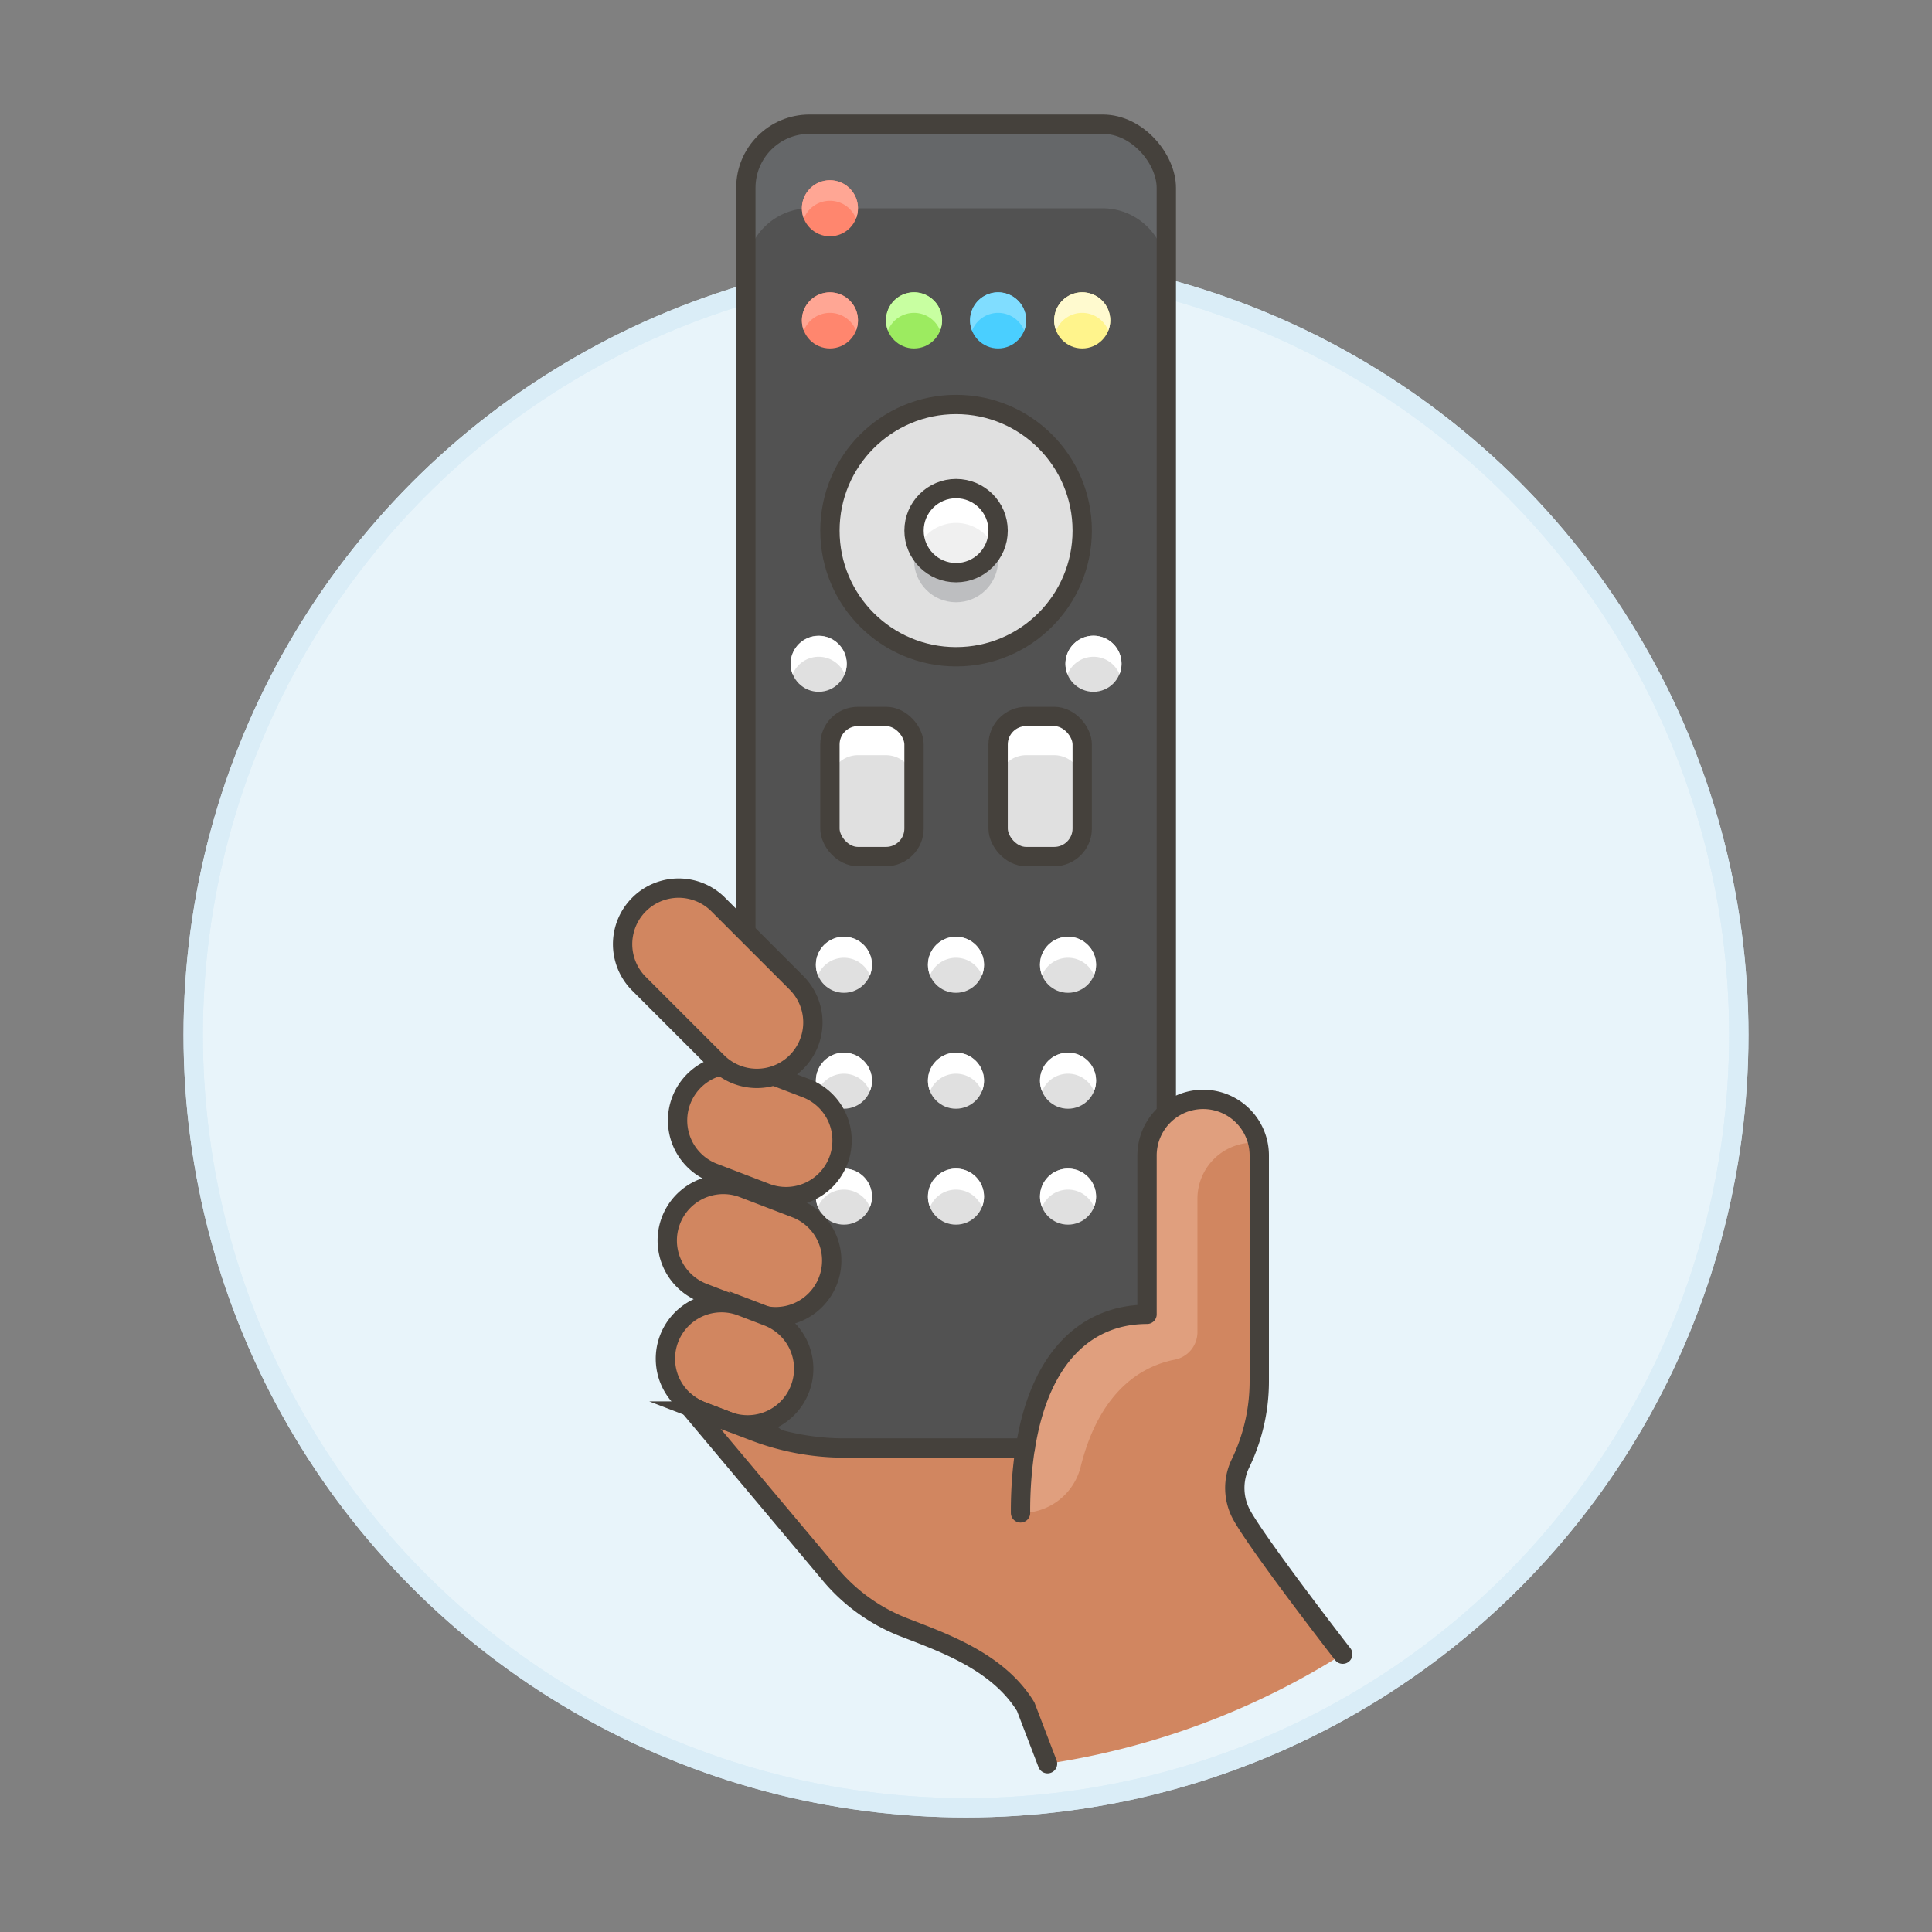 <svg xmlns="http://www.w3.org/2000/svg" viewBox="0 0 100 100"><rect x="0" y="0" width="100" height="100" fill="#808080" stroke="none"/><g class="nc-icon-wrapper"><defs/><circle class="a" cx="50" cy="53.572" r="40" fill="#e8f4fa" stroke="#daedf7" stroke-miterlimit="10"/><circle class="b" cx="50" cy="53.572" r="40" stroke="#daedf7" stroke-miterlimit="10" fill="none"/><rect class="c" x="38.605" y="6.428" width="21.763" height="68.564" rx="3.292" style="" fill="#525252"/><path class="d" d="M38.6 14.074V9.72a3.291 3.291 0 0 1 3.3-3.292h15.175a3.292 3.292 0 0 1 3.292 3.292v4.354a3.3 3.3 0 0 0-3.293-3.294H41.9a3.3 3.3 0 0 0-3.3 3.294z" style="" fill="#656769"/><rect class="e" x="38.605" y="6.428" width="21.763" height="68.564" rx="3.292" fill="none" stroke="#45413c" stroke-linejoin="round"/><circle class="f" cx="42.957" cy="16.584" r="1.451" style="" fill="#ff866e"/><circle class="g" cx="47.31" cy="16.584" r="1.451" style="" fill="#9ceb60"/><circle class="h" cx="51.662" cy="16.584" r="1.451" style="" fill="#4acfff"/><circle class="i" cx="56.015" cy="16.584" r="1.451" style="" fill="#fff48c"/><circle class="j" cx="42.377" cy="34.356" r="1.451" style="" fill="#e0e0e0"/><path class="k" d="M42.377 33.994a1.452 1.452 0 0 1 1.345.906 1.451 1.451 0 1 0-2.8-.544 1.429 1.429 0 0 0 .106.544 1.452 1.452 0 0 1 1.349-.906z" style="" fill="#fff"/><circle class="j" cx="56.595" cy="34.356" r="1.451" style="" fill="#e0e0e0"/><path class="k" d="M56.6 33.994a1.452 1.452 0 0 1 1.345.906 1.451 1.451 0 1 0-2.69 0 1.452 1.452 0 0 1 1.345-.906z" style="" fill="#fff"/><circle class="l" cx="49.486" cy="27.465" r="6.529" stroke="#45413c" stroke-linejoin="round" fill="#e0e0e0"/><circle class="m" cx="49.486" cy="28.997" r="2.176" style="" fill="#bdbec0"/><rect class="j" x="42.957" y="37.083" width="4.353" height="7.254" rx="1.451" style="" fill="#e0e0e0"/><path class="k" d="M45.859 37.082h-1.451a1.452 1.452 0 0 0-1.451 1.452v2.005a1.451 1.451 0 0 1 1.451-1.451h1.451a1.451 1.451 0 0 1 1.45 1.451v-2.005a1.451 1.451 0 0 0-1.45-1.452z" style="" fill="#fff"/><rect class="n" x="42.957" y="37.083" width="4.353" height="7.254" rx="1.451" fill="none" stroke="#45413c" stroke-linejoin="round" stroke-linecap="round"/><rect class="j" x="51.662" y="37.083" width="4.353" height="7.254" rx="1.451" style="" fill="#e0e0e0"/><path class="k" d="M54.564 37.082h-1.451a1.452 1.452 0 0 0-1.451 1.452v2.005a1.451 1.451 0 0 1 1.451-1.451h1.451a1.451 1.451 0 0 1 1.45 1.451v-2.005a1.451 1.451 0 0 0-1.45-1.452z" style="" fill="#fff"/><rect class="n" x="51.662" y="37.083" width="4.353" height="7.254" rx="1.451" fill="none" stroke="#45413c" stroke-linejoin="round" stroke-linecap="round"/><circle class="o" cx="49.486" cy="27.465" r="2.176" style="" fill="#f0f0f0"/><path class="k" d="M49.486 27.066a2.174 2.174 0 0 1 1.986 1.287 2.177 2.177 0 1 0-3.973 0 2.176 2.176 0 0 1 1.987-1.287z" style="" fill="#fff"/><circle class="n" cx="49.486" cy="27.465" r="2.176" fill="none" stroke="#45413c" stroke-linejoin="round" stroke-linecap="round"/><path class="p" d="M42.957 16.194a1.449 1.449 0 0 1 1.35.92 1.451 1.451 0 1 0-2.7 0 1.45 1.45 0 0 1 1.35-.92z" style="" fill="#ffa694"/><path class="q" d="M47.31 16.194a1.45 1.45 0 0 1 1.35.92 1.452 1.452 0 1 0-2.7 0 1.451 1.451 0 0 1 1.35-.92z" style="" fill="#c8ffa1"/><path class="r" d="M51.662 16.194a1.449 1.449 0 0 1 1.35.92 1.451 1.451 0 1 0-2.8-.531 1.462 1.462 0 0 0 .1.531 1.451 1.451 0 0 1 1.35-.92z" style="" fill="#80ddff"/><path class="s" d="M56.014 16.194a1.45 1.45 0 0 1 1.351.92 1.452 1.452 0 1 0-2.7 0 1.45 1.45 0 0 1 1.349-.92z" style="" fill="#fffacf"/><circle class="j" cx="43.681" cy="49.937" r="1.451" style="" fill="#e0e0e0"/><path class="k" d="M43.681 49.575a1.451 1.451 0 0 1 1.345.907 1.451 1.451 0 1 0-2.69 0 1.451 1.451 0 0 1 1.345-.907z" style="" fill="#fff"/><circle class="j" cx="49.481" cy="49.937" r="1.451" style="" fill="#e0e0e0"/><path class="k" d="M49.481 49.575a1.451 1.451 0 0 1 1.345.907 1.451 1.451 0 1 0-2.69 0 1.451 1.451 0 0 1 1.345-.907z" style="" fill="#fff"/><circle class="j" cx="55.281" cy="49.937" r="1.451" style="" fill="#e0e0e0"/><path class="k" d="M55.281 49.575a1.45 1.45 0 0 1 1.345.907 1.451 1.451 0 1 0-2.69 0 1.451 1.451 0 0 1 1.345-.907z" style="" fill="#fff"/><circle class="j" cx="43.681" cy="55.937" r="1.451" style="" fill="#e0e0e0"/><path class="k" d="M43.681 55.575a1.451 1.451 0 0 1 1.345.907 1.451 1.451 0 1 0-2.69 0 1.451 1.451 0 0 1 1.345-.907z" style="" fill="#fff"/><circle class="j" cx="49.481" cy="55.937" r="1.451" style="" fill="#e0e0e0"/><path class="k" d="M49.481 55.575a1.451 1.451 0 0 1 1.345.907 1.451 1.451 0 1 0-2.69 0 1.451 1.451 0 0 1 1.345-.907z" style="" fill="#fff"/><g><circle class="j" cx="55.281" cy="55.937" r="1.451" style="" fill="#e0e0e0"/><path class="k" d="M55.281 55.575a1.45 1.45 0 0 1 1.345.907 1.451 1.451 0 1 0-2.69 0 1.451 1.451 0 0 1 1.345-.907z" style="" fill="#fff"/></g><g><circle class="j" cx="43.681" cy="61.937" r="1.451" style="" fill="#e0e0e0"/><path class="k" d="M43.681 61.575a1.451 1.451 0 0 1 1.345.907 1.451 1.451 0 1 0-2.69 0 1.451 1.451 0 0 1 1.345-.907z" style="" fill="#fff"/></g><g><circle class="j" cx="49.481" cy="61.937" r="1.451" style="" fill="#e0e0e0"/><path class="k" d="M49.481 61.575a1.451 1.451 0 0 1 1.345.907 1.451 1.451 0 1 0-2.69 0 1.451 1.451 0 0 1 1.345-.907z" style="" fill="#fff"/></g><g><circle class="j" cx="55.281" cy="61.937" r="1.451" style="" fill="#e0e0e0"/><path class="k" d="M55.281 61.575a1.45 1.45 0 0 1 1.345.907 1.451 1.451 0 1 0-2.69 0 1.451 1.451 0 0 1 1.345-.907z" style="" fill="#fff"/></g><g><path class="t" d="M69.5 85.619a39.634 39.634 0 0 1-15.28 5.67l-1.13-2.95c-1.44-2.36-4.33-3.34-6.33-4.12a9.406 9.406 0 0 1-3.89-2.85l-7.43-8.85a2.994 2.994 0 0 0 .86.52l2.7 1.03a13.106 13.106 0 0 0 4.72.88h9.35c.78-4.95 3.37-6.92 6.3-6.92v-8.22a2.905 2.905 0 0 1 5.81 0v11.7a9.77 9.77 0 0 1-.98 4.25 2.908 2.908 0 0 0 .09 2.69c.95 1.68-1.81-2.2 5.21 7.17z" style="" fill="#d18660"/><path class="u" d="M65.105 59.167a2.9 2.9 0 0 0-5.732.642v8.218c-2.935 0-5.52 1.969-6.3 6.918a21.392 21.392 0 0 0-.244 3.362 3.152 3.152 0 0 0 3.095-2.344c.845-3.45 2.7-5.157 4.884-5.588a1.452 1.452 0 0 0 1.171-1.422v-6.908a2.9 2.9 0 0 1 2.9-2.9c.073-.002.148.016.226.022z" style="" fill="#e09f7e"/><path class="v" d="M43.392 60.074a2.9 2.9 0 0 1-3.748 1.67l-2.71-1.039a2.9 2.9 0 0 1 2.078-5.419l2.71 1.039a2.9 2.9 0 0 1 1.67 3.749z" stroke-miterlimit="10" stroke="#45413c" fill="#d18660"/><path class="v" d="M42.857 66.287a2.9 2.9 0 0 1-3.748 1.671L36.4 66.919a2.9 2.9 0 0 1 2.078-5.419l2.709 1.039a2.9 2.9 0 0 1 1.67 3.748z" stroke-miterlimit="10" stroke="#45413c" fill="#d18660"/><path class="n" d="M53.066 74.944a21.415 21.415 0 0 0-.244 3.363" fill="none" stroke="#45413c" stroke-linejoin="round" stroke-linecap="round"/><path class="v" d="M41.407 71.886a2.9 2.9 0 0 1-3.749 1.671l-1.354-.52a2.9 2.9 0 1 1 2.078-5.418l1.354.519a2.9 2.9 0 0 1 1.671 3.748z" stroke-miterlimit="10" stroke="#45413c" fill="#d18660"/><path class="v" d="M41.226 54.969a2.9 2.9 0 0 1-4.1 0l-4.1-4.1a2.9 2.9 0 0 1 4.1-4.1l4.1 4.1a2.9 2.9 0 0 1 0 4.1z" stroke-miterlimit="10" stroke="#45413c" fill="#d18660"/></g><path class="n" d="M54.22 91.289l-1.13-2.95c-1.44-2.36-4.33-3.34-6.33-4.12a9.406 9.406 0 0 1-3.89-2.85l-7.43-8.85a2.994 2.994 0 0 0 .86.52l2.7 1.03a13.106 13.106 0 0 0 4.72.88h9.35c.78-4.95 3.37-6.92 6.3-6.92v-8.22a2.905 2.905 0 0 1 5.81 0v11.7a9.77 9.77 0 0 1-.98 4.25 2.908 2.908 0 0 0 .09 2.69c.95 1.68 5.21 7.17 5.21 7.17" fill="none" stroke="#45413c" stroke-linejoin="round" stroke-linecap="round"/><circle class="f" cx="42.957" cy="10.78" r="1.451" style="" fill="#ff866e"/><path class="p" d="M42.957 10.391a1.449 1.449 0 0 1 1.35.92 1.451 1.451 0 1 0-2.7 0 1.45 1.45 0 0 1 1.35-.92z" style="" fill="#ffa694"/></g></svg>